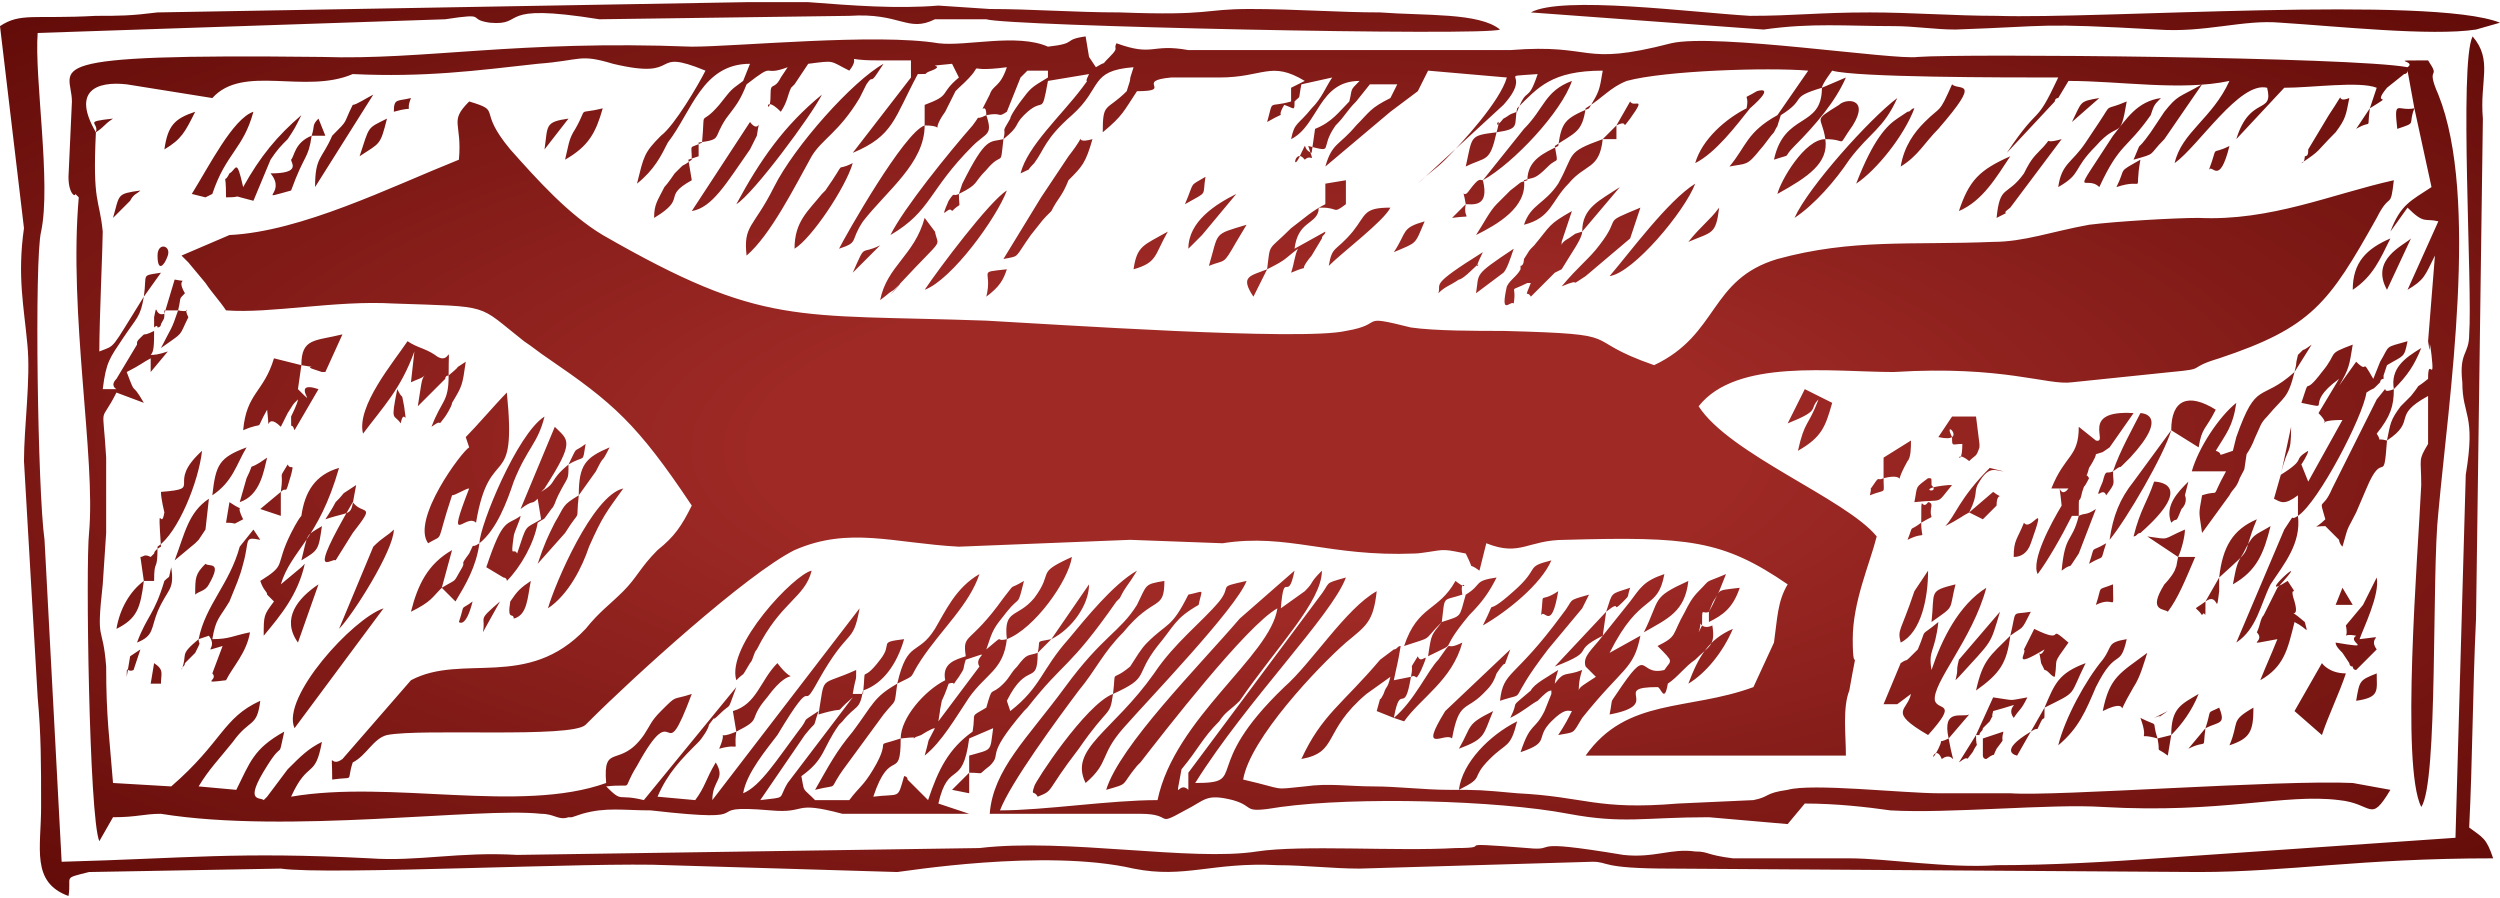 <svg width="451" height="162" viewBox="0 0 451 162" fill="none" xmlns="http://www.w3.org/2000/svg">
<path fill-rule="evenodd" clip-rule="evenodd" d="M276.16 2.241L318.171 5.33C326.821 4.095 332.999 4.712 341.648 4.712C345.355 4.712 349.062 5.33 352.768 5.33C370.685 4.712 366.978 4.095 389.219 5.33C397.868 5.948 404.664 3.477 411.46 4.095C421.345 4.712 438.644 6.566 446.675 5.33L451 4.095C438.644 -0.848 378.716 3.477 360.182 2.859C352.768 2.859 344.737 2.241 337.323 2.241C328.056 2.241 323.731 2.859 315.7 2.859C305.197 2.241 281.721 -0.848 276.16 2.241ZM342.884 119.627L339.794 127.041C340.412 127.041 340.412 127.041 341.03 127.041C341.03 127.041 341.648 127.041 342.266 127.041L344.737 125.188C344.119 128.277 340.412 128.277 347.826 132.601C353.386 126.423 349.679 128.277 349.062 126.423C348.444 123.334 355.858 115.302 358.329 106.035C353.386 109.124 350.297 115.302 348.444 120.863C347.826 117.156 349.062 117.774 349.679 112.213C345.973 115.302 347.826 112.831 345.973 117.156C342.884 120.245 344.737 118.391 342.884 119.627ZM195.845 141.251C200.17 137.544 198.316 136.308 202.641 131.366C206.966 126.423 223.029 109.742 224.882 104.799C219.322 106.035 222.411 105.417 219.94 108.506C216.851 112.213 211.908 115.92 208.201 121.481C200.788 131.984 192.756 135.073 195.845 141.251ZM134.682 46.106C139.007 42.4 143.332 33.75 146.421 28.19C148.274 25.101 151.363 23.865 155.07 17.687L156.305 15.215C157.541 13.362 156.923 15.215 158.159 13.362L159.395 11.508C153.834 14.598 143.331 26.336 139.625 33.75C135.918 41.164 134.064 40.546 134.682 46.106ZM54.367 93.061C53.749 93.679 52.514 96.15 52.514 96.15C49.425 102.328 51.896 101.71 46.953 104.799C47.571 106.653 48.189 106.653 48.189 107.271L49.425 108.506C47.571 110.978 47.571 110.978 47.571 114.685C50.66 110.978 53.749 107.271 54.985 101.71L54.367 102.328L50.66 105.417C52.514 99.239 57.456 97.386 61.163 84.411C56.838 85.647 54.985 88.736 54.367 93.061ZM69.195 109.742C63.634 111.595 50.66 125.805 53.132 131.366L69.195 109.742ZM418.874 132.601C420.11 128.894 421.963 125.188 423.199 121.481C420.11 121.481 418.874 119.627 418.874 119.627L413.931 128.277L418.874 132.601ZM98.849 109.742C102.556 107.271 105.027 102.328 106.263 98.621C108.734 93.061 109.352 92.443 112.441 88.118C106.881 89.354 100.085 105.417 98.849 109.742ZM270.6 126.423C276.16 124.57 271.218 127.659 279.249 117.156L285.427 109.742C286.045 108.506 286.045 108.506 286.663 107.271C282.338 108.506 284.192 107.889 281.721 110.978C273.071 122.716 271.218 120.863 270.6 126.423ZM323.732 39.31C327.438 36.839 331.145 32.514 333.616 28.808C337.323 23.865 339.795 23.247 342.266 17.687C337.323 21.394 326.203 33.75 323.732 39.31ZM200.788 125.188C207.584 122.098 204.495 122.098 208.819 116.538C211.908 112.831 211.908 111.595 216.233 109.124C216.851 106.035 217.468 106.653 214.379 107.271C211.29 113.449 210.673 112.213 206.966 115.92C205.73 117.156 205.112 118.391 203.877 120.245C200.17 123.334 201.405 120.245 200.788 125.188C195.845 127.041 186.578 141.251 186.578 141.869C185.96 143.722 186.578 142.486 187.196 143.722C190.285 142.486 188.432 143.104 194.61 135.073C200.17 127.041 200.17 129.512 200.788 125.188ZM84.64 80.704C83.404 81.322 74.137 93.679 77.226 98.003C80.315 96.15 78.462 98.621 81.551 89.354C82.168 89.354 84.022 88.118 84.64 88.118C80.315 99.239 84.022 92.443 85.875 94.296C88.347 79.469 93.289 89.354 91.436 70.819C89.582 72.673 85.875 76.998 84.022 78.851L84.64 80.704ZM124.797 38.075C128.504 37.457 130.975 33.132 135.3 26.954L136.536 24.483C137.153 20.158 137.153 24.483 135.3 22.011L124.797 38.075ZM132.829 122.716C134.682 120.863 133.447 122.716 135.3 119.627C135.918 119.009 135.918 117.774 136.536 117.156C140.86 108.506 145.185 107.889 146.421 102.946C143.332 103.564 130.975 116.538 132.829 122.716ZM295.93 37.457C288.516 40.546 292.841 38.693 288.516 44.253C286.663 46.724 284.81 47.96 281.721 51.667C286.045 49.813 282.338 52.285 286.045 49.813L294.077 43.017L295.93 37.457ZM261.951 133.219C263.186 126.423 264.422 128.277 267.511 125.188C268.747 123.952 269.364 123.334 269.982 121.481C272.453 117.774 270.6 122.098 272.453 117.156L260.715 128.277C255.773 136.308 260.715 131.984 261.951 133.219ZM161.866 123.334C165.573 121.481 163.719 122.716 166.19 119.009C169.897 113.449 174.84 109.124 176.693 103.564C172.368 106.035 170.515 110.36 168.662 113.449C165.573 118.391 163.719 115.302 161.866 123.334C157.541 125.805 157.541 127.041 153.834 131.984C150.745 135.69 149.51 138.162 147.038 142.486C151.981 141.251 148.892 143.104 152.599 138.162L159.395 128.894C161.866 125.805 161.248 127.659 161.866 123.334ZM378.716 33.75C382.423 25.718 383.659 26.954 387.984 20.776C388.601 18.922 388.601 18.922 389.837 17.687C385.512 18.305 383.659 21.394 381.188 24.483C373.156 36.839 376.245 31.279 378.716 33.75ZM132.829 36.839C135.918 34.986 146.421 20.776 148.274 17.069C141.478 22.629 137.153 28.808 132.829 36.839ZM40.775 35.603C44.482 35.603 40.775 34.986 45.718 36.221L48.807 28.808C50.042 26.954 50.66 26.336 51.896 25.101C53.132 23.247 53.132 23.247 54.367 20.776C50.042 24.483 46.953 28.19 43.864 33.75C42.629 28.19 42.629 30.661 41.393 31.279C40.157 33.75 40.775 30.043 40.775 35.603ZM371.303 134.455C375.01 131.366 376.245 128.277 378.099 123.952C381.805 116.538 382.423 120.863 383.659 115.302C379.952 115.92 381.188 116.538 379.334 119.009C376.245 122.716 372.538 129.512 371.303 134.455ZM158.777 54.138C161.248 52.285 159.395 53.52 161.248 52.285C164.955 48.578 157.541 56.609 162.484 51.049C170.515 42.4 169.279 44.871 168.662 41.782L166.808 39.31C164.955 46.106 160.012 47.96 158.777 54.138ZM290.37 49.813C294.695 49.196 303.962 38.075 305.815 33.132C300.873 36.221 294.077 45.489 290.37 49.813ZM166.808 52.285C171.751 50.431 179.782 39.31 181.636 34.368C178.547 36.221 169.279 48.578 166.808 52.285ZM371.303 33.75C375.627 31.279 373.774 30.661 378.099 26.336C382.423 21.394 382.423 25.718 383.659 18.305C379.334 20.158 381.188 18.305 378.716 22.011L376.245 25.718C373.774 29.425 371.921 29.425 371.303 33.75ZM322.496 76.38C328.674 73.908 326.203 73.908 328.056 72.055C326.203 76.998 325.585 75.762 324.349 81.322C328.674 78.851 329.292 76.998 330.527 72.673L325.585 70.201L322.496 76.38ZM143.332 44.871C146.421 43.017 152.599 33.75 153.834 29.425C150.127 31.279 153.216 28.19 148.892 34.368L148.274 34.986C145.803 38.075 143.332 39.928 143.332 44.871ZM342.884 30.043C345.973 28.19 347.208 25.718 349.679 23.247C357.711 13.98 353.386 16.451 352.151 15.215C349.679 20.776 350.297 18.922 347.208 22.011C345.355 23.865 343.501 26.336 342.884 30.043ZM384.895 28.808C389.219 27.572 387.366 28.19 390.455 25.101L397.251 15.215C392.926 17.687 392.926 17.069 390.455 20.158C389.219 22.011 389.219 22.011 387.984 23.865C384.895 28.19 386.748 24.483 384.895 28.808ZM360.182 39.31C363.889 37.457 360.182 39.31 362.653 37.457L371.921 25.101C367.596 26.336 371.303 23.865 367.596 27.572C366.36 28.808 365.742 30.043 365.125 31.279C362.036 35.603 360.8 33.132 360.182 39.31ZM260.097 112.213C260.715 107.271 260.097 108.506 263.804 107.271C263.186 103.564 265.658 107.271 262.568 104.799C259.479 110.36 255.773 109.124 253.301 116.538C258.862 114.685 256.39 115.92 260.097 112.213C258.244 114.685 258.244 114.067 257.626 118.391C263.804 115.302 258.862 118.391 265.04 110.978C267.511 108.506 268.747 106.653 269.982 104.182C265.658 104.799 267.511 105.417 264.422 107.271C263.186 111.595 263.804 110.978 260.097 112.213ZM391.69 77.615L384.895 86.883C382.423 89.972 381.188 93.061 380.57 97.386C383.659 93.679 390.455 81.94 391.69 77.615L396.633 80.704C397.251 76.998 397.868 77.615 399.722 73.908C394.779 70.819 391.69 72.055 391.69 77.615ZM61.163 113.449C63.634 110.978 71.048 99.239 71.048 95.532C69.812 96.768 69.195 96.768 67.341 98.621L61.163 113.449ZM263.186 142.486C268.129 140.015 265.04 140.633 268.747 136.926C271.836 133.837 272.453 135.073 273.689 130.13C268.747 132.601 263.804 137.544 263.186 142.486ZM54.367 65.877C58.074 66.495 54.985 65.877 56.221 66.495L58.074 67.112H58.692L61.781 60.316C56.838 61.552 54.367 60.934 54.367 65.877L49.425 64.641C47.571 70.819 44.482 70.819 43.864 77.615C48.189 75.762 45.718 78.233 48.189 73.908C48.807 79.469 47.571 73.908 50.66 76.998L51.896 74.526C53.132 72.673 52.514 73.291 53.749 72.055C53.749 72.673 52.514 75.144 52.514 75.144C52.514 78.233 52.514 75.762 53.132 77.615L57.456 70.201C51.896 68.348 58.074 74.526 53.749 70.201L54.367 65.877ZM334.852 33.132C338.559 30.661 343.501 24.483 345.355 19.54C344.737 19.54 344.737 20.158 344.119 20.158L342.266 21.394C340.412 22.629 337.941 25.101 334.852 33.132ZM329.292 25.101C325.585 25.101 321.26 32.514 320.642 34.986C326.203 31.897 329.91 29.425 329.292 25.101C333.616 25.101 331.145 26.954 334.234 22.629C337.323 17.687 332.999 17.687 331.763 18.922C326.821 22.011 328.674 20.776 329.292 25.101ZM63.634 18.922C61.781 22.629 63.016 21.394 59.927 24.483C58.074 28.808 56.838 28.19 56.838 33.75L67.341 17.069C66.106 17.687 64.252 18.922 63.634 18.922ZM63.634 96.15C67.959 90.59 65.488 93.061 63.634 90.59C54.985 105.417 59.927 100.475 60.545 101.092L63.634 96.15ZM267.511 112.831C271.836 110.36 278.014 105.417 279.867 101.092C274.925 102.328 278.014 102.328 273.071 106.653C266.893 112.213 270.6 106.653 267.511 112.831ZM370.685 122.098C371.303 118.391 370.067 120.245 373.156 115.92C368.832 112.213 373.156 116.538 366.978 113.449L365.125 117.156C365.742 117.774 362.653 120.863 368.832 117.156C367.596 119.627 367.596 115.302 368.214 119.627L368.832 120.863C369.449 120.863 370.067 122.098 370.685 122.098ZM379.334 128.277C385.512 125.188 380.57 131.366 384.895 123.952C386.13 122.098 386.748 119.627 387.366 117.774C382.423 121.481 380.57 122.098 379.334 128.277ZM384.895 96.768C385.512 96.768 385.512 96.15 386.13 96.15C396.633 86.883 388.601 86.883 388.601 86.883C387.366 90.59 386.13 91.825 384.895 96.768ZM402.811 105.417C407.136 102.946 408.371 99.857 409.607 94.914C406.518 96.768 406.518 96.15 404.664 99.857C403.429 101.71 403.429 102.328 402.811 105.417ZM101.938 28.808C106.263 26.336 107.499 23.865 108.734 19.54C103.792 20.776 106.263 18.922 103.792 23.247C102.556 25.101 102.556 26.336 101.938 28.808ZM342.884 115.92C346.59 114.067 347.826 107.889 347.826 102.946L345.355 106.653C342.884 114.067 342.266 113.449 342.884 115.92ZM239.71 47.96C242.181 45.489 249.594 39.928 250.83 37.457C245.888 37.457 246.505 38.693 244.034 41.782C240.945 45.489 240.327 44.253 239.71 47.96ZM80.933 67.73C80.933 72.673 79.697 72.055 77.844 76.998C80.315 75.144 78.462 77.615 80.315 75.144C80.315 75.144 81.551 73.291 81.551 72.673C83.404 69.584 83.404 69.584 84.022 65.259C80.315 67.73 84.64 64.641 80.933 67.73C80.933 60.316 81.551 66.495 78.462 64.023C78.462 65.259 77.844 65.877 77.844 66.495C77.844 65.877 78.462 65.259 78.462 64.023C76.608 62.788 75.373 62.788 73.519 61.552C71.048 65.259 64.252 73.291 65.488 78.233C69.195 73.291 72.284 70.201 74.755 63.405L74.137 68.966C75.373 68.348 75.99 68.348 76.608 67.73C75.99 68.348 75.99 69.584 75.373 73.291L80.315 68.348C80.315 67.73 80.933 67.73 80.933 67.73ZM353.386 38.075C357.711 36.221 360.182 31.897 362.653 28.19C357.093 30.661 355.24 32.514 353.386 38.075ZM31.508 101.092L35.215 98.003L35.833 97.386L37.069 95.532L37.686 89.972C33.98 92.443 33.362 96.15 31.508 101.092ZM296.548 114.067C300.873 111.595 303.962 110.36 304.579 104.799C297.784 107.889 299.637 107.889 296.548 114.067ZM352.768 122.716L353.386 122.098C359.564 115.302 358.947 116.538 360.8 110.36L353.386 119.009C352.768 121.481 353.386 120.245 352.768 122.716ZM79.697 106.035L82.168 108.506C84.022 105.417 85.875 102.328 86.493 98.003C89.582 95.532 91.436 90.59 92.671 86.883C95.142 80.704 96.996 80.087 98.231 75.144C93.289 78.233 86.493 94.914 86.493 98.003C84.64 99.239 85.875 97.386 84.64 99.857C82.786 102.328 84.022 101.092 83.404 102.328C81.551 105.417 82.786 104.182 79.697 106.035L81.551 99.239C77.226 101.71 75.373 105.417 74.137 110.36C77.844 108.506 77.844 107.889 79.697 106.035ZM376.863 86.265C376.245 85.029 376.245 86.883 376.863 84.411C376.863 84.411 378.099 82.558 378.099 81.94L376.863 86.265ZM304.579 123.334C307.668 121.481 310.758 117.774 312.611 113.449C308.286 115.302 306.433 118.391 304.579 123.334ZM168.662 3.477H177.929C181.636 4.712 268.129 6.566 270.6 5.33C266.893 2.241 257.008 2.859 248.977 2.241C241.563 2.241 233.531 1.623 225.5 1.623C216.851 1.623 218.704 2.859 202.023 2.241C193.992 2.241 185.96 1.623 178.547 1.623L169.279 1.006C161.866 1.623 153.834 1.006 145.803 0.388C142.096 0.388 138.389 0.388 134.682 0.388L28.419 2.241C23.477 2.859 21.623 2.859 17.299 2.859C6.178 3.477 3.707 2.241 0 4.712L4.325 41.164C3.089 49.813 4.325 55.374 4.942 62.17C5.56 68.348 4.325 76.998 4.325 83.176L6.796 125.805C7.414 132.601 7.414 137.544 7.414 145.576C7.414 152.989 5.56 159.168 12.356 161.639C12.974 157.932 11.12 158.55 16.063 157.314L50.66 156.696C59.31 157.932 107.499 155.461 120.473 156.079L161.866 157.314C162.484 157.314 188.431 152.989 204.495 156.696C213.762 158.55 218.704 155.461 230.442 156.079C235.385 156.079 240.327 156.696 245.27 156.696L287.281 155.461C290.37 155.461 288.516 156.696 301.49 156.696L396.633 157.314C412.696 157.314 425.67 154.843 449.764 154.843C448.529 151.136 447.911 151.136 445.44 149.283C446.057 136.926 446.058 124.57 446.675 111.595L447.911 21.394C447.293 14.598 449.764 10.891 446.057 6.566C443.586 11.508 446.057 51.667 445.44 60.316C445.44 64.023 443.586 63.405 444.204 68.966C444.204 75.144 446.675 74.526 444.822 85.647L442.968 151.136L389.219 154.843C380.57 155.461 370.067 156.079 360.182 156.079C351.533 156.696 340.412 154.843 333.616 154.843H312.611C307.668 154.225 308.286 153.607 305.815 153.607C301.49 152.989 298.401 154.843 292.841 154.225C274.307 151.136 281.721 153.607 275.542 152.989C260.097 151.754 270.6 152.989 262.568 152.989C252.066 153.607 234.767 152.372 226.736 153.607C214.997 155.461 192.138 151.136 176.693 152.989L93.289 154.225C82.786 153.607 75.373 155.461 66.723 154.843C42.629 153.607 33.98 154.843 11.12 155.461L8.032 97.386C6.796 88.736 6.178 46.724 7.414 41.782C9.267 33.132 6.178 13.98 6.796 5.948L80.315 3.477C88.347 2.241 84.022 3.477 88.347 4.095C95.142 4.712 88.964 0.388 108.116 3.477L153.216 2.859C162.484 2.241 163.719 5.948 168.662 3.477ZM218.086 47.96C221.175 46.724 220.558 47.96 223.029 43.635L224.882 40.546C218.704 42.4 219.94 41.782 218.086 47.96ZM424.434 52.285C428.141 49.813 429.377 46.724 431.23 43.017C426.905 44.871 424.434 47.342 424.434 52.285ZM57.456 105.417C53.749 107.889 50.66 111.595 53.749 115.92L57.456 105.417ZM29.655 104.799C27.801 110.978 26.566 110.978 24.712 115.92C27.801 114.685 27.184 113.449 28.419 110.36C30.273 106.035 31.508 106.653 30.89 102.328C30.273 104.799 30.89 103.564 29.655 104.799ZM410.842 115.302C409.607 118.391 408.989 119.627 407.753 122.716C412.078 120.245 412.696 117.156 413.931 112.213C416.403 113.449 416.403 114.685 415.785 112.213C411.46 108.506 415.167 112.831 413.931 108.506C412.696 104.799 415.167 108.506 412.696 104.799C405.9 109.124 418.256 98.003 410.842 106.035L408.371 110.978C407.753 111.595 407.753 112.831 407.136 114.067C408.989 115.92 404.047 116.538 410.842 115.302ZM38.304 89.354C42.011 86.883 42.629 83.793 44.482 80.704C39.54 82.558 38.922 83.793 38.304 89.354ZM214.379 44.871L214.997 44.253L215.615 43.635L216.851 42.4L223.029 34.986C219.322 36.839 214.379 39.928 214.379 44.871ZM271.218 49.196C271.836 48.578 272.453 46.724 273.071 44.871C265.658 49.813 266.893 49.196 266.275 52.903L271.218 49.196ZM272.453 129.512C274.925 128.277 276.16 127.041 277.396 126.423C278.632 125.188 279.249 124.57 279.867 124.57V125.188L278.632 128.277C276.778 131.984 276.16 130.13 274.307 135.69C279.867 133.837 276.778 133.219 279.867 130.13C282.338 127.659 282.956 128.277 283.574 128.277C282.956 129.512 282.338 130.748 281.103 132.601C284.192 131.984 283.574 132.601 285.427 129.512C292.841 120.245 294.695 120.863 295.93 114.685L290.37 117.774C295.93 106.653 299.019 110.36 300.255 103.564C296.548 104.799 295.93 106.035 294.077 108.506L289.134 114.685L289.752 110.36L280.485 120.245C288.516 117.156 282.956 117.774 289.134 114.685C287.281 117.156 285.427 118.391 286.045 120.245L286.663 120.863L287.281 121.481L287.899 122.098C286.045 123.334 284.81 123.952 284.81 124.57C284.81 123.952 284.81 122.716 285.427 120.863C282.338 122.098 282.338 120.863 280.485 123.334C280.485 123.334 280.485 122.716 281.103 120.863C279.249 122.098 276.778 123.334 276.16 124.57C271.836 128.277 274.307 125.805 272.453 129.512ZM259.479 52.903C260.715 51.667 261.333 51.667 263.186 50.431C263.804 50.431 265.658 48.578 265.658 48.578C268.129 46.106 265.04 50.431 267.511 45.489C257.626 51.667 260.097 51.049 259.479 52.903ZM434.937 43.017C433.701 44.253 427.523 46.724 430.612 52.285L434.937 43.017ZM352.151 87.5H351.533C344.737 88.118 350.297 89.354 348.444 87.5V86.883C348.444 86.265 348.444 86.265 347.826 86.265C345.355 88.118 345.973 87.5 345.355 90.59C350.915 89.972 349.062 91.207 352.151 87.5ZM104.41 89.354L107.499 85.029C109.352 81.322 108.116 84.411 109.97 80.704C105.645 82.558 104.41 83.793 104.41 89.354C101.321 91.207 101.938 91.207 100.085 94.296C98.849 96.768 98.231 98.003 96.996 101.71L101.938 96.15C105.027 91.207 103.792 94.914 104.41 89.354ZM308.286 110.36V112.213C310.758 110.978 312.611 109.742 313.847 106.035C308.904 106.653 310.758 106.035 308.286 110.36C309.522 107.271 308.904 109.124 310.14 106.653L311.375 103.564C307.051 105.417 308.904 104.182 306.433 106.653C305.197 107.889 304.579 109.124 303.962 110.36C301.49 114.685 302.726 114.685 299.019 116.538C302.108 119.627 301.49 119.009 300.255 120.863C295.312 122.098 297.784 115.92 291.605 125.188C290.37 127.041 290.988 125.805 290.37 128.894C300.255 127.041 290.37 123.952 299.019 123.952C299.637 123.952 300.255 127.041 300.873 123.334C302.726 122.098 303.962 120.245 305.815 119.009C308.286 116.538 309.522 116.538 308.904 112.831C307.668 113.449 307.051 112.831 307.051 112.831C306.433 112.213 307.051 112.213 306.433 114.067L307.051 112.831C307.051 109.124 307.051 110.978 308.286 110.36ZM426.288 109.124L423.199 112.831C423.816 115.92 421.963 114.067 425.052 114.685C423.199 115.92 428.759 117.156 421.345 115.92C421.345 116.538 421.963 117.156 422.581 117.774L423.816 119.627C423.816 119.627 423.816 120.245 424.434 120.245C424.434 120.245 424.434 120.863 425.052 120.863L428.759 117.156C426.905 114.685 431.23 114.685 425.67 115.302C426.288 113.449 429.377 107.271 428.759 104.182L426.288 109.124ZM43.247 90.59C46.953 89.354 47.571 85.029 48.189 82.558C43.864 85.647 46.336 82.558 44.482 86.265L43.247 90.59ZM348.444 112.213C352.768 109.124 351.533 110.36 352.768 105.417C347.826 106.653 349.062 106.653 348.444 112.213ZM204.495 48.578C208.819 47.342 208.201 46.106 210.673 41.782C206.348 44.253 205.112 44.253 204.495 48.578ZM263.186 135.073C268.129 133.219 267.511 132.601 269.364 128.277C264.422 130.748 265.658 130.748 263.186 135.073ZM420.11 20.776L416.403 26.954C416.403 27.572 416.403 28.19 415.785 28.19C415.785 28.19 415.785 29.425 415.167 29.425C418.874 26.954 417.638 27.572 421.345 23.865C423.199 21.394 423.199 20.776 423.816 17.687C420.727 18.922 423.816 15.215 420.11 20.776ZM363.271 100.475C364.507 100.475 365.742 99.857 366.36 98.003C369.449 89.354 366.36 96.15 365.125 94.296C363.889 97.386 363.271 97.386 363.271 100.475ZM29.655 26.954C32.744 25.101 33.362 23.865 35.215 20.158C31.508 21.394 30.273 22.629 29.655 26.954ZM402.193 134.455C405.9 133.219 406.518 131.984 406.518 127.659C402.193 130.13 404.047 130.13 402.193 134.455ZM64.87 28.19C68.577 25.718 68.577 26.336 69.812 21.394C66.106 23.247 66.723 22.629 64.87 28.19ZM274.307 48.578C273.689 49.813 272.453 50.431 271.836 51.667C270.6 57.227 272.453 54.138 273.071 54.756C273.689 51.049 271.836 52.903 275.542 51.049H276.16C274.925 54.138 275.542 52.285 276.16 53.52C277.396 52.285 278.632 51.049 280.485 49.196L281.721 48.578V43.635L283.574 38.075C279.249 40.546 279.867 40.546 276.778 44.253C275.542 45.489 276.16 44.871 274.925 46.724C274.925 46.724 274.925 47.96 274.307 47.96C274.307 47.342 274.307 48.578 274.307 48.578ZM392.926 100.475C393.544 99.239 394.162 96.768 394.162 95.532C389.837 97.386 391.69 97.386 387.366 96.768L392.926 100.475C392.308 103.564 392.926 101.092 392.308 102.946C391.69 104.182 390.455 105.417 390.455 105.417C387.366 110.36 390.455 109.742 391.073 110.36C392.926 107.889 394.162 104.799 396.015 100.475H392.926ZM92.671 111.595C95.142 110.978 95.142 107.889 95.76 104.799C93.907 106.035 93.289 106.653 92.053 108.506C91.436 112.213 92.671 110.36 92.671 111.595ZM58.692 93.679C64.252 91.825 63.016 93.679 64.252 87.5C60.545 89.972 63.016 88.118 60.545 90.59C59.927 91.825 58.692 93.679 58.692 93.679ZM25.33 100.475L25.948 104.799C23.477 106.653 21.623 109.742 21.006 113.449C24.712 111.595 25.33 109.742 25.948 104.799H27.801C27.801 100.475 28.419 103.564 28.419 98.621C32.126 96.15 35.833 86.883 36.451 81.322C29.655 87.5 37.069 88.118 29.037 88.736C29.037 89.972 29.655 92.443 29.655 92.443C29.037 96.15 28.419 89.354 29.037 98.621C29.037 98.621 27.801 99.239 27.801 99.857L27.184 100.475C25.948 99.857 25.948 100.475 25.33 100.475ZM35.215 107.271C35.833 106.653 37.069 106.653 37.686 105.417C40.157 101.092 37.686 102.328 37.069 101.71C35.215 103.564 35.215 104.182 35.215 107.271ZM425.052 126.423C429.377 125.805 428.759 124.57 428.759 121.481C425.67 122.716 425.67 122.716 425.052 126.423ZM304.579 43.635C308.904 41.782 309.522 42.4 310.14 37.457C308.286 39.928 307.051 40.546 304.579 43.635ZM355.24 92.443L357.711 93.679L360.182 91.207C360.182 88.118 362.036 90.59 359.564 88.736L355.24 92.443C357.093 88.736 355.858 88.736 357.093 86.883C358.947 83.793 360.182 85.029 361.418 85.029L358.947 84.411C353.386 89.972 352.768 93.061 350.915 94.914C353.386 93.679 354.004 93.061 355.24 92.443ZM357.711 133.219V136.308C357.711 136.308 357.711 136.926 358.329 136.926C360.8 135.073 358.947 137.544 360.182 135.073C362.036 132.601 360.8 134.455 361.418 131.984L357.711 133.219ZM285.427 41.782L292.223 33.75C288.516 36.221 285.427 37.457 285.427 41.782C283.574 42.4 284.81 41.782 282.956 43.017C282.956 43.017 281.721 43.635 281.721 44.253V48.578C283.574 45.489 285.427 43.017 285.427 41.782ZM381.805 33.75C387.366 31.897 384.895 35.603 386.13 28.808C381.805 31.279 383.659 30.043 381.805 33.75ZM394.162 89.354L394.779 86.883C392.926 88.736 390.455 91.207 391.69 94.296C392.926 93.061 392.308 94.914 393.544 91.825C394.779 90.59 394.162 89.354 394.162 89.354ZM98.231 26.954L102.556 21.394C98.231 22.011 98.849 22.629 98.231 26.954ZM251.448 45.489C255.773 43.635 255.155 44.253 257.008 39.928C252.684 41.164 253.919 41.782 251.448 45.489ZM54.367 101.092C57.456 99.239 57.456 99.239 58.074 94.914C54.985 96.768 55.603 96.15 54.367 101.092ZM352.151 75.144L349.679 78.851C355.24 80.087 350.297 75.144 352.151 78.851C352.151 80.704 352.151 80.087 354.004 80.087C354.004 85.029 352.151 80.704 355.24 83.176C356.475 81.94 356.475 82.558 357.093 80.704V80.087L356.475 75.144H352.151ZM72.284 76.38C72.901 73.291 73.519 77.615 72.901 73.291C72.284 70.201 72.901 72.673 71.666 70.201C70.43 76.38 71.048 74.526 72.284 76.38ZM398.486 30.661C399.104 29.425 400.34 33.75 402.193 26.336C398.486 28.19 400.34 25.718 398.486 30.661ZM171.133 123.334C172.986 122.716 171.133 124.57 172.986 122.098C174.222 120.245 173.604 120.863 174.222 119.009C179.782 117.156 175.458 118.391 176.693 120.245L169.279 130.13C169.897 126.423 169.279 129.512 169.897 126.423C170.515 125.188 171.133 123.334 171.133 123.334ZM177.929 53.52C180.4 51.667 181.018 50.431 181.636 48.578C176.075 49.196 179.164 48.578 177.929 53.52ZM213.762 36.839C218.086 34.368 216.851 35.603 217.468 31.897C214.379 33.75 215.615 32.514 213.762 36.839ZM362.653 114.685C365.125 112.831 364.507 114.067 366.36 110.36C362.653 110.978 363.889 109.742 362.653 114.685C358.947 118.391 357.711 119.009 356.475 124.57C360.8 121.481 362.036 119.627 362.653 114.685ZM40.775 94.296C43.247 94.296 41.393 94.914 43.864 93.679C42.011 89.972 45.1 93.061 41.393 90.59L40.775 94.296ZM378.099 109.124C381.805 107.271 381.188 110.978 381.188 105.417C378.099 106.653 379.334 105.417 378.099 109.124ZM189.667 38.075C190.903 35.603 191.521 35.603 192.756 32.514C195.227 30.043 195.845 29.425 197.081 25.101C192.756 26.336 197.081 22.629 192.756 28.19C191.521 30.043 191.521 30.043 190.285 31.897L187.814 35.603L181.018 46.724C184.107 46.106 182.871 46.724 185.96 42.4C188.432 39.31 187.814 39.928 189.667 38.075ZM228.589 48.578C225.5 49.813 223.647 49.813 226.118 53.52L228.589 48.578C232.296 46.724 231.678 46.724 234.149 44.871C233.532 46.106 233.532 47.342 232.914 49.196C237.238 47.342 233.531 49.813 236.621 46.106L238.474 43.017C238.474 42.4 239.092 42.4 239.092 41.782L233.531 44.871C234.149 39.928 237.238 40.546 237.856 38.075C237.856 37.457 237.856 37.457 238.474 37.457C241.563 37.457 240.327 38.693 242.799 36.839V32.514L239.092 33.132V36.839C236.621 38.075 235.385 39.31 232.914 41.164C228.589 45.489 229.207 43.635 228.589 48.578ZM278.014 110.978C278.632 109.742 279.867 114.067 281.103 106.653C277.396 109.124 278.632 106.035 278.014 110.978ZM292.841 108.506C294.077 107.271 293.459 107.889 294.077 106.035C290.37 107.271 290.988 106.653 289.752 110.36C292.841 107.889 290.37 110.978 292.841 108.506ZM315.7 19.54C320.642 15.215 316.936 16.451 316.936 16.451C313.847 18.305 315.7 16.451 315.082 19.54C311.375 21.394 307.051 25.101 305.815 29.425C309.522 27.572 313.229 22.629 315.7 19.54ZM23.477 36.221C24.095 34.986 24.712 34.986 25.33 34.368C21.006 34.986 21.623 34.986 20.388 39.31L23.477 36.221ZM50.66 88.736C51.896 87.5 51.278 89.972 52.514 85.647C53.132 83.176 52.514 85.029 51.896 83.793C50.042 86.883 51.278 84.411 50.66 88.736L46.953 91.825L50.66 93.061V88.736ZM376.863 101.71C379.952 99.857 378.716 101.71 379.952 98.003C376.863 99.857 378.099 98.003 376.863 101.71ZM71.048 20.158C75.373 18.922 72.901 20.776 74.137 17.687C71.666 18.305 71.048 17.687 71.048 20.158ZM254.537 122.098C255.773 121.481 255.155 123.334 256.39 120.863C258.244 116.538 256.39 120.245 255.773 118.391C253.919 121.481 255.155 119.009 254.537 122.098L251.448 122.716C252.066 119.627 252.066 120.245 252.684 116.538C252.066 116.538 252.066 117.156 251.448 117.156L248.977 119.009C242.181 127.041 238.474 128.894 234.767 136.926C241.563 135.69 238.474 131.984 246.505 125.188L250.83 122.098C250.212 124.57 250.212 123.334 249.595 125.188C248.359 127.659 249.595 123.952 248.359 128.277L251.448 129.512L253.301 130.13C256.39 125.805 261.951 122.716 263.804 115.92C260.097 117.774 262.568 114.685 259.479 119.009C257.626 120.863 255.155 126.423 251.448 129.512C252.684 122.716 253.301 129.512 254.537 122.098ZM389.219 133.219C387.984 129.512 389.837 131.366 386.13 129.512C387.984 134.455 384.895 131.984 389.219 133.219C389.837 136.308 388.601 134.455 391.073 136.308L391.69 132.601C393.544 130.748 395.397 128.277 396.633 125.188C393.544 127.041 391.69 127.659 391.69 132.601L389.219 133.219ZM82.786 112.213C82.786 112.213 84.022 113.449 85.257 108.506C82.786 110.36 84.022 108.506 82.786 112.213ZM158.777 44.253C155.07 46.106 156.305 43.635 153.834 49.196L158.777 44.253ZM27.184 123.334H29.037C29.037 121.481 29.655 120.863 27.801 119.627L27.184 123.334ZM351.533 133.219C349.062 134.455 350.915 132.601 349.679 135.073C347.826 138.78 349.062 133.837 350.297 136.926C352.768 135.073 352.768 140.015 351.533 133.219L355.24 128.894C354.004 129.512 350.297 127.659 351.533 133.219ZM381.188 85.029C379.952 85.647 379.952 84.411 379.334 86.883C377.481 91.207 379.334 87.5 379.952 89.354C381.805 86.883 381.188 87.5 381.188 85.029C383.659 83.176 381.188 85.647 384.277 82.558C391.69 74.526 386.13 74.526 386.13 74.526C384.895 76.998 382.423 81.322 381.188 85.029ZM373.774 22.011L378.716 17.687C375.01 18.305 375.627 18.305 373.774 22.011ZM35.833 115.302C32.126 118.391 33.98 117.774 32.744 120.863C32.744 120.245 33.362 120.245 33.362 119.627L35.215 117.774C36.451 115.302 35.833 116.538 35.833 115.302L37.686 114.685C39.54 117.156 35.833 117.774 40.157 116.538L38.304 121.481C39.54 122.716 35.833 123.334 40.775 122.716C42.011 120.245 44.482 117.774 45.1 114.067C42.011 114.685 41.393 115.302 38.304 115.302C38.922 111.595 39.54 111.595 41.393 108.506C42.629 105.417 43.247 104.182 43.864 101.71C45.1 97.386 43.864 96.768 46.953 97.386L45.718 95.532L43.247 98.621C41.393 105.417 37.069 109.124 35.833 115.302ZM132.829 131.984C128.504 133.837 131.593 130.748 129.74 135.073C134.064 133.837 132.211 136.308 132.829 131.984C137.771 129.512 134.682 130.13 138.389 125.805C143.331 119.009 143.949 124.57 140.242 119.627C137.153 122.716 136.536 127.041 132.211 128.277L132.829 131.984ZM28.419 46.106C28.419 49.196 29.655 47.96 30.273 46.106C30.89 44.253 28.419 43.635 28.419 46.106ZM24.095 120.863L25.33 117.156L23.477 118.391L22.859 122.098C22.859 119.627 22.859 121.481 24.095 120.863ZM102.556 83.793C105.645 81.94 105.027 83.793 105.645 80.087C103.174 81.94 104.41 80.087 102.556 83.793C98.849 86.883 100.703 86.883 97.614 88.736L98.231 88.118C103.792 79.469 102.556 79.469 100.085 76.998L93.907 91.825C96.378 89.972 95.76 91.207 96.996 89.972L97.614 93.679C94.525 95.532 95.142 94.296 93.289 99.857C92.671 98.621 92.053 101.092 92.671 96.768C92.671 96.15 93.907 93.679 93.907 93.061C91.436 94.914 90.818 93.061 87.729 102.328L90.818 104.182C90.818 104.182 91.436 104.182 91.436 104.799C93.907 102.328 96.378 98.003 96.996 94.296C98.849 93.061 97.614 94.296 99.467 91.825C100.085 91.207 100.085 90.59 100.703 89.354C102.556 85.647 102.556 86.883 102.556 83.793ZM56.221 24.483H58.692L57.456 21.394C56.221 22.629 56.838 22.629 56.221 24.483C53.132 25.718 53.132 28.19 52.514 28.808C52.514 29.425 54.367 31.279 48.807 31.279C51.896 34.986 45.718 36.221 52.514 34.368C54.985 27.572 55.603 28.808 56.221 24.483ZM421.345 109.124H424.434L422.581 106.035L421.345 109.124ZM346.59 94.296C344.119 96.15 345.355 94.296 344.119 97.386C347.826 95.532 346.59 98.003 346.59 94.296C349.679 92.443 347.826 94.296 348.444 91.207C348.444 90.59 347.826 90.59 347.826 90.59C346.59 92.443 346.59 88.118 346.59 94.296ZM339.794 86.265C338.559 86.883 339.177 85.647 337.941 87.5C336.705 89.354 337.941 86.883 337.323 89.354C340.412 88.118 339.794 89.354 339.794 86.265C344.737 85.029 341.03 88.736 344.119 83.176C344.737 82.558 344.737 80.704 344.737 79.469L339.794 82.558V86.265ZM90.2 108.506C85.875 112.213 87.729 110.978 87.111 114.067L90.2 108.506ZM366.36 131.984C368.214 130.748 366.978 132.601 368.214 130.13C368.831 128.894 368.832 130.748 368.832 127.659C375.01 124.57 373.156 125.805 376.245 119.627C371.303 121.481 370.685 123.334 368.832 127.659L366.36 131.984C360.182 135.69 363.889 136.308 363.889 136.308L366.36 131.984ZM397.868 131.366L394.779 135.073C398.486 133.219 397.251 135.69 397.868 131.366C400.34 130.13 401.575 130.748 400.34 127.659C397.868 128.894 399.104 127.659 397.868 131.366ZM289.134 25.101H291.605V22.629C294.077 21.394 292.223 23.865 294.077 21.394C297.166 17.069 294.694 19.54 294.077 18.305L291.605 22.629L289.134 25.101C282.338 27.572 284.192 27.572 281.103 33.132C278.632 36.839 276.16 36.839 274.925 40.546C279.867 39.31 279.867 36.221 282.956 33.132C286.045 29.425 288.516 30.661 289.134 25.101ZM356.475 132.601L353.386 137.544C355.858 135.69 354.004 138.162 355.858 135.69C357.093 133.219 356.475 135.69 356.475 132.601H357.093C357.093 131.984 357.711 131.984 357.711 131.366L358.329 130.748L358.947 130.13C360.182 127.659 358.947 130.748 359.564 128.277C366.36 126.423 361.418 127.041 363.271 129.512C364.507 127.659 364.507 128.277 365.742 125.805C362.036 126.423 363.889 126.423 359.564 125.805L356.475 132.601ZM397.868 108.506C395.397 110.36 396.015 109.124 397.251 110.978C397.868 109.742 397.868 112.831 397.868 108.506C400.34 106.653 399.722 111.595 400.34 106.653V104.182C407.136 98.003 404.047 101.092 407.136 93.679C402.811 95.532 400.958 98.621 400.34 104.182L397.868 108.506ZM411.46 85.647C412.696 80.087 413.314 82.558 413.314 76.998L411.46 85.647L410.225 89.972C411.46 90.59 412.078 91.207 414.549 89.354V93.061C412.696 94.296 414.549 91.825 412.078 95.532L403.429 115.92C407.136 113.449 407.753 109.124 409.607 105.417C412.078 101.71 415.167 98.003 414.549 93.061C418.256 90.59 426.288 75.144 426.905 70.819C428.759 69.584 427.523 70.819 429.377 68.966C429.377 68.966 429.377 68.348 429.995 68.348C429.995 67.73 429.995 67.73 429.995 67.73L430.612 65.877C433.701 64.023 433.701 64.641 434.319 61.552C429.995 62.788 431.23 62.17 429.377 65.259L428.141 68.348C425.67 64.023 427.523 67.73 425.052 65.259L421.963 69.584C423.816 66.495 423.816 65.877 424.434 62.17C419.492 64.023 421.963 63.405 418.874 67.112C415.167 72.055 417.021 67.112 415.167 72.673C421.345 73.908 415.167 73.291 421.963 68.348L418.256 74.526C421.345 77.615 416.403 75.762 422.581 75.762L416.403 86.883L415.167 83.793C415.167 83.793 416.403 81.94 416.403 81.322C413.314 83.176 416.403 82.558 411.46 85.647ZM413.931 67.112L417.021 62.17C414.549 64.023 416.403 62.17 414.549 64.023C413.931 66.495 414.549 64.641 413.931 67.112C407.753 72.673 407.136 68.348 403.429 78.851L402.811 81.322C399.104 82.558 401.575 81.94 399.722 81.322C401.575 78.233 402.811 76.998 403.429 72.673C400.34 75.144 396.633 80.704 395.397 85.029H401.575C398.486 90.59 400.958 88.118 397.251 89.354C396.633 93.061 396.633 91.825 397.251 96.15L402.193 89.354C402.811 88.118 403.429 88.118 404.047 86.265C405.282 83.793 404.664 85.647 405.282 81.94C406.518 80.087 406.518 79.469 407.136 78.233C407.753 76.998 407.753 76.38 408.989 75.144C412.078 71.437 412.696 72.055 413.931 67.112ZM264.422 36.839L261.951 39.31C266.275 38.693 263.804 39.928 264.422 36.839C265.658 36.839 268.747 37.457 267.511 32.514C273.071 29.425 281.721 20.158 283.574 14.598C278.632 16.451 278.632 19.54 274.925 23.247L267.511 32.514C266.893 32.514 266.893 31.897 265.04 34.368C263.804 36.221 263.804 33.132 264.422 36.839ZM187.196 117.774L189.667 115.302C193.374 113.449 196.463 109.124 196.463 105.417L189.667 115.302C186.578 115.92 187.814 115.302 187.196 117.774C185.342 118.391 185.342 117.774 183.489 120.245C182.253 121.481 182.253 122.098 181.018 123.334C178.547 125.805 179.164 123.334 177.929 127.659C174.84 129.512 176.075 128.277 175.458 131.984C171.133 135.073 169.279 138.78 167.426 144.34L163.719 140.633C163.719 140.015 163.101 140.015 163.101 140.015C161.866 144.34 162.484 143.104 157.541 143.722C160.63 134.455 162.484 141.251 162.484 133.219C168.044 132.601 162.484 133.837 166.19 132.601C166.19 132.601 168.044 131.366 168.662 131.366C166.808 135.073 168.044 131.984 166.808 136.308C169.897 133.837 172.368 129.512 174.84 125.805C177.929 121.481 181.018 120.863 181.636 115.302C186.578 113.449 192.756 104.799 193.374 100.475C186.578 103.564 190.285 102.946 186.578 107.889C183.489 111.595 181.018 109.742 181.636 115.302C179.164 115.92 181.636 114.067 177.929 117.156C179.164 113.449 179.164 113.449 181.636 110.36C184.107 107.271 183.489 109.742 184.725 104.799C181.636 106.653 183.489 104.799 181.018 107.889C174.84 116.538 173.604 114.067 174.222 118.391C172.368 119.009 169.897 119.627 170.515 122.716C166.808 124.57 162.484 129.512 162.484 133.219C156.923 135.073 161.248 132.601 157.541 138.78C155.688 141.869 155.07 141.869 153.216 144.34H147.038C144.567 141.869 145.185 143.104 144.567 140.015C148.892 136.926 148.274 135.073 151.363 130.748L151.981 130.13C154.452 127.041 155.07 128.277 155.688 124.57C159.395 123.334 161.866 119.627 163.101 115.302C158.159 115.92 161.248 115.92 158.777 119.009C155.07 123.952 156.305 119.009 155.688 125.188H153.834C154.452 121.481 154.452 123.334 154.452 120.863C147.656 123.952 148.892 121.481 147.656 128.894C153.834 127.041 149.51 129.512 153.834 125.805L142.096 141.251C140.242 144.34 142.096 143.722 137.153 144.34L145.185 132.601C147.656 129.512 146.421 131.984 147.656 128.277C143.949 130.748 146.421 128.894 143.949 131.984C140.242 136.926 137.153 141.869 134.064 143.104C134.682 139.397 138.389 135.073 140.242 132.601C147.656 120.245 143.949 129.512 147.656 122.716C153.216 112.831 153.834 116.538 155.07 109.742L128.504 144.34C128.504 140.633 130.975 140.633 129.122 137.544C127.268 140.633 127.268 141.869 125.415 144.34L118.619 143.722C120.473 139.397 122.944 136.926 126.033 133.837C126.651 133.219 127.886 131.366 127.886 130.748C129.74 128.277 127.886 130.748 129.74 128.894C132.211 126.423 130.975 128.894 132.829 123.952L116.148 144.34C111.205 143.104 112.441 144.958 109.352 141.869C114.912 141.251 111.823 143.104 114.912 138.162C122.326 124.57 119.237 140.015 124.797 125.188C121.09 126.423 122.326 125.188 119.237 128.277C117.384 130.13 117.384 130.748 116.148 132.601C111.823 138.78 108.734 133.837 109.352 141.251C93.907 146.811 70.43 140.633 52.514 143.722C55.603 136.926 56.838 140.633 58.074 133.837C55.603 135.073 54.367 136.308 51.896 138.78L48.189 143.722L47.571 144.34C46.953 143.722 43.864 144.958 48.189 138.162C51.278 133.219 50.042 137.544 51.278 131.984C45.718 135.073 45.1 137.544 42.629 142.486L35.833 141.869C37.686 138.78 39.54 136.926 42.011 133.837C45.1 129.512 46.336 131.366 46.953 126.423C40.157 129.512 40.157 133.837 30.89 141.869L20.388 141.251C19.77 133.219 19.152 129.512 19.152 120.245C18.534 112.213 17.299 116.538 18.534 105.417L19.152 96.15V82.558C18.534 72.055 17.916 76.998 21.006 70.819L25.948 72.673C23.477 68.348 24.712 72.055 22.859 67.112C25.33 65.877 25.948 65.259 27.184 64.641C27.184 65.259 27.184 65.877 27.184 67.112L30.273 63.405C28.419 64.023 27.801 64.023 27.184 64.023C27.801 63.405 27.801 62.17 27.801 59.081C27.801 59.081 28.419 58.463 28.419 59.081C28.419 59.081 29.037 59.081 29.037 58.463C29.655 57.227 29.655 57.845 29.655 55.992H32.126C30.89 59.699 30.89 59.081 29.037 62.788C33.362 59.699 32.126 60.934 33.98 57.227C32.744 54.756 35.215 56.609 32.126 55.992C32.744 53.52 32.126 54.138 33.362 52.903C31.508 49.813 34.597 51.049 31.508 50.431L29.655 56.609C27.801 57.227 28.419 54.138 27.801 57.227V59.699C25.33 60.934 26.566 59.699 25.33 60.934C24.712 61.552 24.712 61.552 24.712 62.17L21.006 68.348C19.77 69.584 21.006 70.201 21.006 70.201C21.006 70.201 20.388 70.201 18.534 70.201C19.152 65.259 19.77 64.641 22.241 60.934C24.712 57.227 25.33 57.227 25.948 53.52L29.037 49.196C25.33 49.813 26.566 49.196 25.948 53.52C19.77 63.405 21.006 62.17 17.916 63.405C17.916 57.845 18.534 44.253 18.534 41.782C17.916 35.603 16.681 36.839 17.299 23.865C19.152 22.629 18.534 22.629 20.388 21.394C14.827 22.011 17.916 22.011 17.299 23.865C12.974 16.451 17.299 14.598 22.859 15.215L38.304 17.687C43.864 11.508 54.985 17.069 63.634 13.362C76.608 13.98 85.875 12.744 96.996 11.508C105.027 10.891 104.41 9.655 110.588 11.508C123.562 14.598 116.766 8.419 127.268 12.744C126.033 15.215 121.708 22.629 119.237 24.483C116.148 27.572 116.148 28.19 114.912 33.132C118.001 30.661 119.237 28.19 120.473 25.718C124.797 20.158 126.651 11.508 135.3 11.508L134.064 14.598C131.593 16.451 132.211 15.833 129.74 18.922C126.033 23.247 127.268 18.922 126.651 25.718C124.179 26.954 124.797 25.718 124.797 28.808C122.326 30.661 124.179 28.808 121.708 31.279C121.708 31.279 120.473 33.132 119.855 33.75C118.619 36.221 118.001 36.839 118.001 39.31C124.179 35.603 119.237 35.603 124.797 32.514L124.179 28.808L126.033 28.19V25.718C130.358 25.101 128.504 25.101 130.975 21.394C132.829 18.922 133.447 18.305 134.682 15.215C140.242 10.891 137.153 13.98 142.096 12.126L140.86 13.98C139.625 16.451 139.007 14.598 139.007 17.069C139.007 22.011 137.153 16.451 140.86 20.158C142.096 18.305 142.096 17.069 142.714 15.833L143.332 15.215L145.803 11.508C150.745 10.891 149.51 10.891 153.216 12.744C155.688 9.655 151.363 10.891 158.159 10.891C159.395 10.891 163.101 10.891 164.337 10.891V13.98L153.834 27.572C161.248 24.483 161.248 21.394 165.573 13.362C168.044 13.362 166.19 13.362 168.044 12.744C171.133 11.508 165.573 12.126 171.751 11.508L172.986 13.98C169.279 17.069 171.751 17.069 166.808 18.922V22.629C163.101 23.865 152.599 42.4 151.363 44.871C155.07 43.635 153.216 43.635 155.688 39.928C160.012 34.368 166.808 29.425 166.808 22.629C171.133 22.629 167.426 24.483 170.515 20.158L172.368 16.451L172.986 15.833C179.164 10.273 172.368 13.362 181.636 12.126C180.4 15.833 179.164 15.215 178.547 17.069C176.075 22.011 177.929 17.687 177.929 20.776C175.458 22.011 177.311 20.158 175.458 22.629C171.133 27.572 163.101 37.457 160.63 42.4C168.044 38.075 167.426 34.368 175.458 26.336C177.929 23.865 179.164 24.483 177.929 20.776C181.018 20.158 179.782 21.394 181.636 20.158L184.107 13.98L185.342 12.744H189.049V13.98C185.96 15.833 185.96 15.833 184.107 18.305C184.107 18.305 182.253 20.776 182.253 21.394C180.4 24.483 181.636 22.629 181.018 25.101C178.547 25.718 177.929 24.483 173.604 33.132L172.986 34.986C171.751 35.603 172.368 34.368 171.133 36.221C169.279 40.546 171.133 36.839 171.751 38.075C173.604 36.221 172.986 38.075 172.986 34.986C176.693 33.132 175.458 33.132 177.929 30.661C181.018 26.954 180.4 30.661 181.018 25.101C184.107 22.629 182.871 22.629 184.725 20.776C188.432 17.069 187.814 21.394 189.049 14.598L196.463 13.362C195.227 15.833 197.081 13.362 195.227 15.833C191.521 20.776 185.342 26.336 184.107 31.279C186.578 30.043 184.725 31.279 186.578 29.425C188.432 26.954 188.432 25.101 193.374 20.776C198.934 15.833 196.463 12.744 204.495 12.126C203.259 15.833 204.495 12.744 203.259 16.451C199.552 20.158 198.934 18.305 198.934 23.865C202.641 20.776 202.641 20.158 205.112 16.451C211.908 16.451 204.495 14.598 211.29 13.98C214.379 13.98 218.704 13.98 219.94 13.98C227.971 13.98 229.207 10.891 235.385 14.598L232.914 15.833V18.305C228.589 19.54 229.825 17.687 228.589 22.011C232.914 19.54 229.825 22.011 231.678 18.922C233.531 19.54 233.531 20.158 233.531 18.305C234.767 17.069 234.149 18.305 234.767 15.215L240.327 13.98C239.092 15.833 238.474 17.687 236.621 19.54C234.149 22.629 233.532 22.011 232.914 25.101C237.856 22.629 237.856 14.598 245.27 14.598C243.416 16.451 244.034 15.833 243.416 18.305C241.563 20.158 240.327 22.011 237.238 23.247L236.621 27.572C234.767 26.954 236.003 25.101 234.767 27.572C232.914 31.897 233.531 26.336 235.385 28.808C236.621 27.572 237.238 30.043 236.003 26.336C240.945 27.572 237.856 26.954 240.945 22.629C242.799 20.776 242.799 20.158 244.652 18.305L247.123 15.215H252.066L250.83 17.687C247.123 19.54 247.123 20.158 244.652 22.629C241.563 26.336 240.327 25.718 239.092 30.043L250.83 20.158L255.773 16.451L257.626 12.744L271.836 13.98C270.6 18.305 263.804 25.718 260.715 28.808C258.862 30.661 257.626 31.279 255.773 33.132L271.218 18.922C276.778 12.744 269.364 13.98 277.396 13.362C275.542 18.922 275.542 15.215 273.689 20.158C271.836 20.776 272.453 20.776 271.218 21.394C268.747 24.483 271.218 19.54 269.982 23.865C265.04 24.483 265.658 24.483 264.422 30.043C268.129 28.19 268.747 29.425 269.982 23.865C274.307 23.247 273.071 22.629 273.689 19.54C277.396 15.833 279.867 12.744 289.134 12.744C288.516 16.451 288.516 16.451 286.663 19.54C282.338 21.394 281.721 22.011 281.103 26.336C278.632 27.572 275.542 28.808 275.542 32.514C273.689 33.132 274.925 32.514 272.453 34.368C272.453 34.368 270.6 36.221 269.982 36.839C268.747 38.075 267.511 40.546 266.275 42.4C269.982 40.546 275.542 37.457 274.925 32.514C276.778 31.897 276.778 32.514 279.249 30.043C281.103 28.19 281.103 30.043 280.485 26.336C284.192 23.865 285.427 23.865 286.045 19.54C289.134 17.687 290.37 15.833 293.459 14.598C300.255 12.744 318.789 12.126 326.203 12.744L320.642 20.776C315.082 23.865 315.082 26.336 311.993 30.043C315.082 29.425 315.082 30.043 317.553 26.954C318.171 26.336 319.407 24.483 320.025 23.865C321.26 21.394 320.025 24.483 321.26 20.776C326.203 17.687 322.496 17.687 328.674 15.833C328.674 23.247 321.878 20.158 320.025 28.808C323.732 27.572 321.26 28.808 323.732 26.336C327.438 22.629 331.145 18.305 332.999 13.98L328.674 15.833C328.674 15.215 330.527 12.744 330.527 12.744C334.852 13.98 361.418 13.98 371.303 13.98C366.978 23.247 368.214 18.305 362.036 27.572L370.685 18.305C370.685 18.305 370.685 17.687 371.303 17.687L373.156 14.598C382.423 14.598 393.544 16.451 402.193 14.598C399.104 21.394 393.544 23.865 392.308 29.425C396.633 26.336 404.047 14.598 408.989 15.833C410.225 20.776 405.9 17.069 403.429 25.101L412.078 15.833C417.021 15.833 425.67 14.598 428.759 15.833L427.523 19.54L425.052 23.247C428.141 21.394 426.905 23.865 427.523 19.54C432.466 16.451 427.523 19.54 430.612 15.833L433.701 13.362C433.701 13.362 434.319 13.362 434.319 12.744L435.555 19.54C432.466 20.158 431.848 17.687 432.466 23.247C436.173 22.011 434.319 22.629 435.555 19.54L438.644 33.75C434.937 36.221 433.084 36.839 431.23 41.782L434.319 37.457C437.408 40.546 437.408 39.31 439.879 39.928L434.319 52.285C437.408 50.431 437.408 49.813 439.262 46.106L438.026 61.552C438.644 65.877 438.026 59.081 438.644 64.023C439.262 69.584 438.026 64.023 438.026 68.348C434.937 70.819 437.408 68.348 434.937 71.437C434.319 72.055 433.701 72.673 433.084 73.291C431.23 75.762 431.23 76.38 430.612 79.469C428.141 78.851 429.995 80.087 428.759 78.233C431.23 75.144 431.848 73.291 431.848 70.201C434.319 67.73 435.555 65.877 436.79 62.788C433.701 64.641 431.23 66.495 431.848 70.201C428.759 71.437 431.848 68.348 428.759 72.055L420.727 88.118C418.874 92.443 418.256 89.354 419.492 93.679C417.638 95.532 417.021 94.914 419.492 94.914L421.963 97.386C421.963 97.386 421.963 98.003 422.581 98.621C423.816 94.296 423.199 96.15 425.052 92.443L426.905 88.118C429.995 80.704 429.994 88.118 430.612 79.469C436.173 75.762 431.23 75.144 438.026 71.437V80.087C436.173 83.176 436.79 82.558 436.79 87.5C436.173 100.475 433.084 138.162 436.79 145.576C439.879 141.251 438.644 103.564 439.879 92.443C441.733 72.055 447.293 35.603 439.879 17.069C437.408 11.508 440.497 14.598 438.026 10.891C429.995 10.891 436.173 10.891 434.319 12.126C424.434 10.273 354.004 9.655 345.973 10.273C341.648 10.891 309.522 5.948 301.49 7.802C284.81 12.126 287.899 7.802 272.453 9.037H214.379C207.584 7.802 208.201 10.273 201.405 7.802C200.788 9.037 202.023 8.419 200.17 10.273C197.699 12.744 200.788 10.273 197.699 12.126L196.463 10.273L195.845 6.566C191.521 7.184 194.61 7.802 189.049 8.419C183.489 5.948 174.222 8.419 169.279 7.802C158.159 5.948 132.829 8.419 124.797 8.419C93.289 7.184 76.608 10.891 58.074 10.273C4.942 9.655 12.974 12.126 12.974 18.305L12.356 31.897C12.356 34.986 13.592 35.603 13.592 34.986L14.21 35.603C12.356 56.609 17.299 82.558 16.063 96.15C15.445 101.71 16.063 147.429 17.916 151.754L20.388 147.429C24.712 147.429 25.948 146.811 29.037 146.811C51.896 150.518 86.493 145.576 97.614 146.811C100.085 146.811 100.703 148.047 102.556 147.429H103.174L105.027 146.811C109.352 145.576 112.441 146.193 117.384 146.193C139.007 148.665 124.797 144.958 139.007 146.193C145.803 146.811 142.714 144.34 151.981 146.811H205.73C211.908 146.811 208.201 149.283 213.762 146.193C217.468 144.34 217.468 143.104 222.411 144.34C226.736 145.576 223.647 146.811 231.06 145.576C244.652 143.722 269.982 144.34 282.956 146.811C292.841 148.665 296.548 147.429 308.286 147.429L322.496 148.665L325.585 144.958C331.145 144.958 336.705 145.576 341.03 146.193C351.533 146.811 370.067 144.958 379.334 145.576C400.958 146.811 412.078 143.104 421.963 144.34C428.141 144.958 427.523 148.665 431.23 142.486L424.434 141.251C411.46 140.633 370.685 143.722 362.653 143.104C358.329 143.104 354.004 143.104 349.679 143.104C343.501 143.104 326.821 141.251 322.496 142.486C318.171 143.104 319.407 143.722 316.318 144.34L302.726 144.958C287.899 146.193 286.045 143.722 273.689 143.104C266.893 142.486 266.893 142.486 261.333 142.486C257.008 142.486 252.066 141.869 247.741 141.869C243.416 141.869 239.71 141.251 235.385 141.869C229.207 142.486 232.296 142.486 224.264 140.633C225.5 133.219 237.856 120.245 242.799 115.92C246.505 112.831 247.741 112.213 248.359 106.653C242.799 109.742 236.621 119.627 231.678 123.952C216.233 138.78 225.5 141.251 215.615 141.251C224.882 126.423 240.327 110.978 242.799 104.182C238.474 105.417 240.327 104.799 237.856 107.889L214.379 139.397V142.486C212.526 140.633 211.908 145.576 213.144 138.78C216.233 135.073 216.851 133.219 219.94 130.13C221.175 128.277 221.793 128.277 223.647 126.423C230.442 116.538 238.474 108.506 238.474 102.946C236.003 105.417 237.238 104.799 235.385 106.653L231.06 109.742C231.678 102.328 232.296 109.124 233.531 102.946L223.647 111.595C216.233 120.245 202.023 134.455 199.552 142.486C203.877 141.251 202.023 141.869 205.112 138.162L205.73 137.544C210.055 131.984 224.882 112.831 230.442 109.742C229.207 118.391 211.908 129.512 208.819 144.34C200.17 144.34 188.432 146.193 180.4 146.193C182.253 141.251 190.903 129.512 194.61 124.57C197.699 120.863 198.934 117.774 202.641 114.067C208.201 107.271 210.055 110.36 210.055 104.799C206.348 105.417 206.966 105.417 205.112 109.124C202.023 114.067 198.934 114.685 192.138 123.952C185.342 133.219 179.164 138.78 178.547 146.811H174.84L169.279 144.958C171.133 136.926 173.604 142.486 174.84 133.219L179.164 131.366C178.547 135.69 179.164 135.073 174.84 136.308V139.397L173.604 140.633L171.751 142.486L174.84 143.104V139.397C177.929 139.397 176.075 140.015 178.547 138.162C181.018 135.69 177.311 136.926 184.725 128.277L185.342 127.659C192.138 119.009 192.756 120.863 201.405 108.506L202.023 107.889C203.259 105.417 203.259 106.035 205.112 102.946C200.788 105.417 195.845 111.595 192.756 115.302C187.814 120.863 187.814 123.952 182.253 128.277L181.636 126.423C185.342 119.009 187.196 123.952 187.196 117.774ZM376.863 86.265L378.099 81.94C379.952 81.322 378.716 81.94 380.57 80.704L384.895 74.526C375.01 73.908 380.57 80.087 378.099 79.469L375.01 76.998C375.01 82.558 372.538 81.94 370.067 88.118H373.156C371.303 90.59 371.303 85.029 371.921 91.207C370.067 94.296 366.36 101.092 367.596 103.564C369.449 101.092 371.921 96.768 373.774 93.061H375.01C373.774 98.003 372.538 96.15 371.921 102.946C374.392 101.092 372.538 103.564 375.01 99.857L378.099 91.825C376.245 93.061 376.245 92.443 375.01 93.061C375.01 88.118 375.01 91.825 375.627 88.736C376.245 86.883 375.627 88.736 376.863 86.265ZM388.601 129.512C391.69 128.277 387.366 130.748 391.073 128.277L388.601 129.512ZM45.718 20.158L48.189 18.305L45.718 20.158C42.011 21.394 37.686 30.043 34.597 34.986L37.069 35.603L38.304 34.986C40.775 27.572 43.864 26.954 45.718 20.158ZM41.393 42.4L32.744 46.106L33.362 46.724L33.98 47.342L37.069 51.049C38.304 52.903 39.54 54.138 40.775 55.992C48.807 56.609 60.545 54.138 71.048 54.756C88.964 55.374 85.875 54.756 94.525 61.552C96.378 62.788 96.996 63.405 98.849 64.641C110.588 72.673 114.912 76.38 124.797 91.207C122.944 94.914 121.708 96.768 118.619 99.239C115.53 102.328 114.912 104.182 112.441 106.653C109.97 109.124 108.116 110.36 105.645 113.449C95.142 124.57 83.404 117.774 74.137 122.716L61.781 136.926C59.31 138.78 59.927 134.455 59.927 140.633C64.252 140.015 62.399 141.251 63.634 137.544C66.106 136.308 67.341 133.219 69.812 132.601C75.99 131.366 103.174 133.219 105.645 130.748L106.263 130.13C114.295 122.098 134.682 103.564 143.332 99.239C153.216 94.914 161.248 98.003 172.986 98.621L203.877 97.386L220.558 98.003C232.296 96.15 239.71 100.475 255.155 99.857C256.39 99.857 259.479 99.239 260.097 99.239C261.333 99.239 261.333 99.239 264.422 99.857C266.275 103.564 264.422 101.092 266.893 102.946L268.129 98.003C274.307 100.475 275.542 97.386 282.338 97.386C304.579 96.768 310.758 97.386 322.496 105.417C320.642 108.506 320.642 111.595 320.025 115.92L316.318 123.952C304.579 128.277 293.459 125.805 286.045 136.308H332.999C332.999 132.601 332.381 127.659 333.616 124.57C335.47 114.067 334.234 123.334 334.234 115.302C334.234 108.506 337.323 101.71 338.559 96.768C332.999 89.972 311.993 81.94 306.433 73.291C313.229 64.641 330.527 67.112 341.648 67.112C361.418 65.877 369.449 69.584 373.774 68.966L391.69 67.112C398.486 66.495 394.162 66.495 400.34 64.641C417.021 59.081 420.11 54.756 428.759 39.31C431.23 34.368 431.23 38.075 431.848 32.514C420.727 34.986 409.607 39.928 396.633 39.31C392.308 39.31 381.805 39.928 376.863 40.546C370.067 41.782 365.125 43.635 359.564 43.635C344.737 44.253 334.234 43.017 320.642 46.724C308.286 50.431 310.14 60.316 298.401 65.877C284.192 60.934 294.695 60.316 271.218 59.699C266.275 59.699 258.862 59.699 254.537 59.081C244.652 56.609 250.212 58.463 242.799 59.699C234.767 61.552 189.667 58.463 177.929 57.845C143.331 56.609 137.771 59.081 108.734 42.4C102.556 38.693 96.996 32.514 92.053 26.954C85.875 19.54 90.818 20.158 84.64 18.305C80.933 22.011 83.404 22.011 82.786 28.808C70.43 33.75 54.367 41.782 41.393 42.4Z" fill="url(#paint0_radial_178_147)"/>
<defs>
<radialGradient id="paint0_radial_178_147" cx="0" cy="0" r="1" gradientUnits="userSpaceOnUse" gradientTransform="translate(225.5 81.013) rotate(89.788) scale(134.875 377.228)">
<stop offset="0.234" stop-color="#9E2925"/>
<stop offset="1" stop-color="#510300"/>
</radialGradient>
</defs>
</svg>
